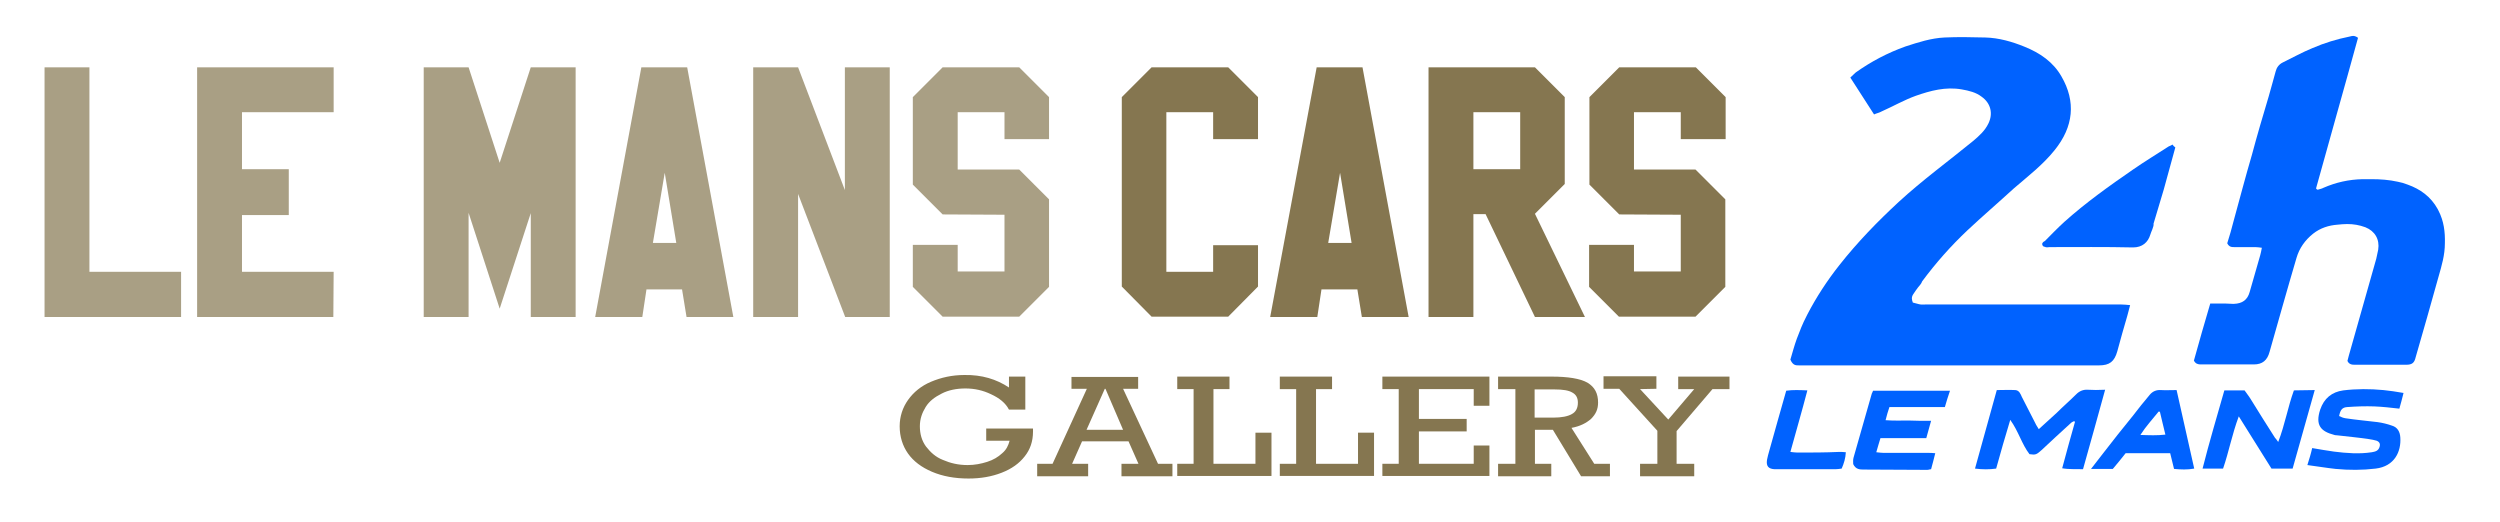 <?xml version="1.0" encoding="utf-8"?>
<!-- Generator: Adobe Illustrator 25.1.0, SVG Export Plug-In . SVG Version: 6.00 Build 0)  -->
<svg version="1.1" id="Capa_1" xmlns="http://www.w3.org/2000/svg" xmlns:xlink="http://www.w3.org/1999/xlink" x="0px" y="0px"
	 viewBox="0 0 780 163" style="enable-background:new 0 0 780 163;" xml:space="preserve">
<style type="text/css">
	.st0{fill:#0062FF;}
	.st1{fill:#857650;}
	.st2{opacity:0.7;}
</style>
<g>
	<path class="st0" d="M584,122.8L584,122.8c-1.9,6.7-3.8,13.3-5.7,20c-0.2,0.7-0.1,1.5-0.1,2c0.8,1.7,2.1,1.7,3.4,1.7l19.7,0.1
		c0.4,0,0.8-0.2,1.2-0.2c0.4-1.6,0.9-3.2,1.3-5c-1-0.1-1.6-0.1-2.2-0.1h-13.9c-0.6,0-1.3-0.1-2.3-0.2c0.4-1.6,0.9-2.9,1.3-4.4H601
		c0.5-1.8,1-3.5,1.5-5.4c-2.6,0-4.8,0-7-0.1c-2.3,0-4.6,0.1-7.2-0.1c0.4-1.5,0.7-2.7,1.2-4.1h17.3c0.5-1.8,1-3.3,1.6-5.1h-24
		C584.3,122.3,584.1,122.5,584,122.8z"/>
	<path class="st0" d="M560.8,141.2L560.8,141.2c-0.6,0-1.3-0.1-2.2-0.2c1.8-6.5,3.6-12.7,5.3-19.2c-2.4-0.1-4.5-0.2-6.6,0.1
		c-1.8,6.4-3.6,12.6-5.3,18.8c-0.3,0.9-0.5,1.9-0.7,2.8c-0.3,2,0.5,2.8,2.4,2.9c0.4,0,0.7,0,1.1,0h17.8c0.6,0,1.3-0.1,2-0.2
		c0.7-1.6,1.2-3.2,1.3-5.1c-0.9-0.1-1.5-0.1-2.1-0.1C569.4,141.2,565.2,141.2,560.8,141.2z"/>
	<path class="st0" d="M651.4,121.6c-1.4-0.1-2.6,0.4-3.6,1.4c-2,2-4.1,3.8-6.1,5.8c-1.8,1.6-3.6,3.3-5.6,5.1
		c-0.4-0.7-0.8-1.2-1.1-1.9c-1.4-2.8-2.8-5.4-4.2-8.2c-0.4-0.9-0.8-2-2-2.1c-1.9-0.1-3.8,0-5.8,0c-2.3,8.2-4.5,16.2-6.8,24.5
		c2.4,0.3,4.4,0.3,6.6,0c1.4-5,2.8-10,4.4-15.2c2.6,3.6,3.6,7.6,6,10.7c2,0.3,2.2,0.1,3.8-1.3c3-2.8,6-5.6,9.1-8.4
		c0.3-0.3,0.6-0.4,1-0.6c0.1,0.1,0.2,0.1,0.3,0.2c-1.3,4.7-2.7,9.5-4,14.5c2.3,0.4,4.4,0.2,6.5,0.3c2.3-8.3,4.6-16.3,6.9-24.8
		C654.7,121.7,653,121.7,651.4,121.6z"/>
	<path class="st0" d="M732.4,127L732.4,127c2.8-0.2,5.6-0.3,8.4-0.2c2.6,0.1,5.1,0.4,7.8,0.7c0.4-1.5,0.9-3.1,1.3-4.9
		c-2.3-0.4-4.3-0.7-6.3-0.9c-4.2-0.4-8.4-0.4-12.5,0.1c-3.6,0.5-6,2.5-7.2,6c-1.6,4.9,0.2,6.8,4.4,7.9c0.3,0.1,0.4,0.1,0.7,0.1
		c3.4,0.4,6.8,0.7,10.1,1.2c0.8,0.1,1.7,0.3,2.4,0.5c1,0.4,1.2,1.1,0.9,2c-0.4,1.2-1.3,1.4-2.4,1.6c-3.9,0.6-7.8,0.3-11.8-0.2
		c-2.2-0.3-4.4-0.7-6.8-1.1c-0.4,1.8-0.9,3.4-1.5,5.3c3.1,0.4,6,0.9,8.8,1.2c4.2,0.4,8.4,0.4,12.5-0.1c5.9-0.7,8-5.3,7.7-9.7
		c-0.1-1.8-0.9-3.2-2.6-3.7c-1.4-0.5-3-0.9-4.5-1.1c-3.3-0.4-6.7-0.7-10-1.2c-0.7-0.1-1.4-0.4-2-0.7
		C730.2,127.8,730.8,127.1,732.4,127z"/>
	<path class="st0" d="M674.2,121.7c-1.4-0.1-2.6,0.4-3.5,1.5c-1.8,2.1-3.6,4.4-5.3,6.6c-3.1,3.8-6.2,7.7-9.2,11.6
		c-1.2,1.5-2.4,3.1-3.8,4.9h6.8c1.3-1.6,2.8-3.3,4-4.9h13.9c0.4,1.7,0.8,3.2,1.2,4.9c2.1,0.2,4.1,0.3,6.3-0.1
		c-1.9-8.2-3.6-16.3-5.5-24.5C677.1,121.7,675.7,121.8,674.2,121.7z M667.8,135.7L667.8,135.7c1.8-2.8,3.8-4.9,5.7-7.3
		c0.2,0,0.4,0.1,0.4,0.1c0.5,2.3,1.1,4.5,1.7,7.1C673,135.9,670.6,135.8,667.8,135.7z"/>
	<path class="st0" d="M715.7,121.8c-1.9,5.2-2.8,10.7-4.9,16.1c-0.4-0.6-0.7-1-1-1.3c-2.6-4-5.1-8.1-7.6-12.1
		c-0.6-1-1.3-1.8-1.9-2.7h-6.3c-2.3,8.1-4.7,16.1-6.8,24.4h6.4c1.8-5.2,2.8-10.7,4.9-16.3c3.6,5.7,6.9,11,10.2,16.3h6.6
		c2.3-8.2,4.6-16.3,6.9-24.5L715.7,121.8z"/>
	<path class="st0" d="M760.8,65.7c-0.1-0.1-0.1-0.2-0.2-0.4l0,0c-2.2-4-5.5-6.3-9.4-7.7c-1-0.4-2-0.7-3.1-0.9l0,0
		c-2.7-0.6-5.4-0.8-8.2-0.8c-0.9,0-1.9,0-2.8,0c-4.3,0.1-8.3,1-12.2,2.7c-0.5,0.3-1.2,0.4-1.8,0.6c-0.2-0.1-0.4-0.2-0.5-0.4
		c4.3-15.6,8.8-31.3,13.1-47c-0.5-0.4-1.1-0.6-1.5-0.6c-0.4,0-0.7,0.1-1.1,0.2c-4,0.8-7.9,2-11.6,3.6c-3.2,1.3-6.2,3-9.3,4.5
		c-1.2,0.6-1.9,1.6-2.2,2.8c-0.7,2.7-1.5,5.3-2.2,7.9c-1.8,6-3.6,12.1-5.2,18.1c-2,6.8-3.8,13.7-5.7,20.6c-0.6,2.4-1.3,4.8-2,7
		c0.6,1.2,1.4,1.2,2.3,1.2c2.1,0,4.3,0,6.5,0c0.6,0,1.2,0.1,2,0.2c-0.2,1-0.3,1.6-0.5,2.3c-1.1,3.8-2.2,7.7-3.3,11.5
		c-0.7,2.5-2.3,3.6-4.9,3.7c-0.1,0-0.3,0-0.4,0c-0.8,0-1.6-0.1-2.3-0.1l0,0h-4.7l0,0c-1.8,6.1-3.5,12-5.1,17.8
		c0.5,1,1.3,1.2,2.1,1.2c2.8,0,5.5,0,8.3,0s5.5,0,8.3,0c2.7,0,4.2-1.3,4.9-3.9c2.8-9.8,5.5-19.5,8.4-29.3c0.9-3.1,2.7-5.6,5.2-7.6
		c2.3-1.8,4.9-2.6,7.6-2.8c1-0.1,2-0.2,3-0.2c2,0,3.8,0.3,5.7,1c3,1.2,4.5,3.8,4,7c-0.2,1-0.4,1.9-0.6,2.8
		c-2.7,9.5-5.4,19.1-8.1,28.6c-0.4,1.2-0.6,2.3-0.9,3.3c0.5,1.1,1.4,1.2,2.3,1.2l0,0h16l0,0c1.9,0,2.6-0.6,3-2.4
		c2.4-8.4,4.8-16.6,7.1-25c1-3.5,2-6.8,2-10.5C762.9,72.4,762.5,69,760.8,65.7z"/>
	<path class="st0" d="M561.4,114L561.4,114L561.4,114h93.5c3.3,0,4.8-1.2,5.7-4.4c1-3.6,2-7.4,3.1-11c0.3-1,0.5-2,0.9-3.4l0,0l0,0
		c-1.1-0.1-1.9-0.2-2.8-0.2h-0.1h-60.9c-0.7,0-1.4,0.1-2.1-0.1c-0.6-0.1-1.3-0.4-1.9-0.5c-0.2-0.5-0.3-1-0.3-1.3
		c0-0.5,0.2-1,0.5-1.4c0.4-0.7,1-1.4,1.4-2c0.4-0.5,1.1-1.2,1.3-1.9c4.3-5.8,9-11.1,14.2-16c4.7-4.4,9.6-8.6,14.4-13
		c4.4-3.8,9-7.3,12.7-11.9c6-7.4,6.7-15.2,2.2-23c-2.6-4.6-6.8-7.4-11.5-9.3c-3.9-1.6-8.1-2.8-12.3-2.9c-4.3-0.1-8.4-0.2-12.7,0
		c-4.2,0.2-8.2,1.5-12.2,2.8c-5.6,2-10.7,4.7-15.5,8.1c-0.5,0.4-1,1-1.7,1.6c2.5,3.9,4.9,7.6,7.4,11.5c0.9-0.4,1.6-0.5,2.3-0.9
		c3.6-1.6,7.1-3.6,10.7-4.9c4.6-1.6,9.3-2.9,14.4-2c2.2,0.4,4.4,0.9,6.2,2.3c2.8,2,3.6,5.2,2.1,8.3c-1.1,2.3-2.9,3.9-4.8,5.5
		c-7.7,6.3-15.8,12.2-23.2,19c-6.7,6.2-12.9,12.6-18.5,19.7c-3.8,4.8-7.2,10-10,15.4c-0.1,0.2-0.2,0.4-0.3,0.6c-1.2,2.3-2.1,4.6-3,7
		c-0.8,2.2-1.4,4.5-2,6.5C559.4,114.1,560.4,114,561.4,114z"/>
	<path class="st0" d="M638,75.2c-0.4,0.2-0.7,0.4-0.8,0.8l-0.1,0.1l0,0c0,0,0,0.1,0.1,0.1c0,0.2,0,0.3,0.1,0.4
		c0.2,0.3,0.4,0.4,0.7,0.4c0.4,0.3,1,0.1,1.5,0.1l0,0c8.7,0,17.3-0.1,26,0.1c2.9,0,4.7-1.6,5.4-4c0.2-0.8,1.2-2.6,1-3.4l0,0
		c1.1-3.6,2.1-7.1,3.2-10.7c1.2-4.4,2.4-8.7,3.6-13.1c-0.4-0.3-0.6-0.5-0.9-0.9c-0.4,0.3-0.8,0.4-1.2,0.6c-3.7,2.4-7.5,4.7-11.1,7.2
		c-7.4,5.1-14.7,10.3-21.4,16.3C641.9,71.2,640,73.2,638,75.2z"/>
</g>
<g>
	<g>
		<path class="st1" d="M314.8,120.9v-3.4h5.1v10.3h-5.1c-1.1-2.1-3-3.6-5.6-4.8c-2.5-1.2-5.1-1.8-8-1.8c-2.7,0-5.3,0.5-7.4,1.6
			c-2.2,1.1-3.9,2.4-5,4.2c-1.1,1.8-1.8,3.7-1.8,6c0,2.4,0.6,4.5,1.9,6.3c1.4,1.8,3,3.3,5.3,4.2c2.3,1,4.8,1.6,7.7,1.6
			c2.2,0,4.2-0.4,6.1-1s3.4-1.5,4.7-2.7c1.3-1.1,1.9-2.4,2.3-3.9h-7.3v-3.8h14.6v1c0,3-0.9,5.6-2.6,7.7c-1.7,2.2-4.1,3.9-7.2,5.1
			c-3.1,1.2-6.5,1.8-10.3,1.8c-4.3,0-8.1-0.7-11.4-2.1s-5.8-3.3-7.5-5.7s-2.6-5.3-2.6-8.5c0-3,0.9-5.8,2.6-8.2s4.1-4.4,7.2-5.7
			c3.1-1.3,6.5-2.1,10.4-2.1C306.3,116.9,310.9,118.3,314.8,120.9z"/>
		<path class="st1" d="M350.4,121.3l10.9,23.4h4.5v3.9h-15.9v-3.9h5.3l-3.1-7h-14.5l-3.1,7h5v3.9h-15.9v-3.9h4.8l10.7-23.4h-4.8
			v-3.7h20.8v3.7H350.4z M344.9,121.3h-0.2l-5.7,12.8h11.4L344.9,121.3z"/>
		<path class="st1" d="M378.6,121.4v23.3h13.1V135h5v13.5h-29.4v-3.8h5.1v-23.3h-5.1v-3.9h16.3v3.9H378.6z"/>
		<path class="st1" d="M410.6,121.4v23.3h13.1V135h5v13.5h-29.4v-3.8h5.1v-23.3h-5.1v-3.9h16.3v3.9H410.6z"/>
		<path class="st1" d="M459.8,126.6v-5.2h-17.1v9.3h14.9v3.9h-14.9v10.1h17.1V139h4.9v9.5h-33.4v-3.8h5.1v-23.3h-5.1v-3.9h33.4v9.1
			H459.8L459.8,126.6z"/>
		<path class="st1" d="M498.6,125.6c0,2.1-0.7,3.6-2.2,5.1c-1.5,1.3-3.4,2.3-6.1,2.8l7.1,11.2h4.9v3.9h-9l-8.8-14.5h-5.6v10.6h5.1
			v3.9h-16.6v-3.9h5.4v-23.3h-5.4v-3.9h16.7c5.1,0,8.9,0.6,11.2,1.9C497.6,120.8,498.6,122.8,498.6,125.6z M492.3,125.6
			c0-1.5-0.6-2.5-1.7-3.1c-1.1-0.7-3-1-5.6-1h-6.2v8.8h5.8c2.6,0,4.6-0.4,5.8-1.1C491.7,128.5,492.3,127.3,492.3,125.6z"/>
		<path class="st1" d="M511.7,121.4l8.8,9.5l8.1-9.5h-5v-3.9h16v3.9h-5.3l-11.2,13.1v10.2h5.5v3.9h-16.9v-3.9h5.4v-10.3l-11.9-13.1
			h-4.9v-3.9h16.5v3.9L511.7,121.4L511.7,121.4z"/>
	</g>
	<g>
		<g class="st2">
			<path class="st1" d="M56.5,84.8v14.1H13.9V21h14v63.8H56.5z"/>
			<path class="st1" d="M104,98.9H61.5V21h42.6v14H75.5v17.8h14.6v14.3H75.5v17.7h28.6L104,98.9L104,98.9z"/>
			<path class="st1" d="M179.6,21v77.9h-14V66.5l-9.7,29.8l-9.7-29.9v32.5h-14V21h14l9.7,29.8l9.7-29.8C165.6,21,179.6,21,179.6,21z
				"/>
			<path class="st1" d="M200.1,21h14.3l14.4,77.9h-14.6l-1.4-8.6h-11.1l-1.3,8.6h-14.7L200.1,21z M211,75.8l-3.6-21.9l-3.7,21.9H211
				z"/>
			<path class="st1" d="M277.6,98.9h-13.9L249,60.5v38.4h-14V21h14l14.6,38.3V21h14V98.9z"/>
			<path class="st1" d="M313.4,43.4V35h-14.6v17.9H318l9.3,9.3v27.3l-9.3,9.3h-23.9l-9.3-9.3V76.4h14v8.3h14.6V67l-19.3-0.1
				l-9.3-9.3V30.3l9.3-9.3H318l9.3,9.3v13.1H313.4z"/>
		</g>
		<g>
			<path class="st1" d="M392.5,89.4l-9.3,9.4h-23.9l-9.3-9.4V30.3l9.3-9.3h23.9l9.3,9.3v13.1h-14V35h-14.6v49.8h14.6v-8.3h14V89.4z"
				/>
			<path class="st1" d="M410.8,21h14.3l14.4,77.9h-14.6l-1.4-8.6h-11.2l-1.3,8.6h-14.7L410.8,21z M421.7,75.8l-3.6-21.9l-3.7,21.9
				H421.7z"/>
			<path class="st1" d="M494.5,98.9h-15.6l-15.4-32.1h-3.8v32.1h-14V21h33.2l9.3,9.3v27.1l-9.3,9.3L494.5,98.9z M474.3,52.8V35
				h-14.6v17.8C459.7,52.8,474.3,52.8,474.3,52.8z"/>
			<path class="st1" d="M524.4,43.4V35h-14.6v17.9H529l9.3,9.3v27.3l-9.3,9.3h-23.9l-9.3-9.3V76.4h14v8.3h14.6V67l-19.2-0.1
				l-9.3-9.3V30.3l9.3-9.3h23.9l9.3,9.3v13.1H524.4z"/>
		</g>
	</g>
</g>
</svg>
